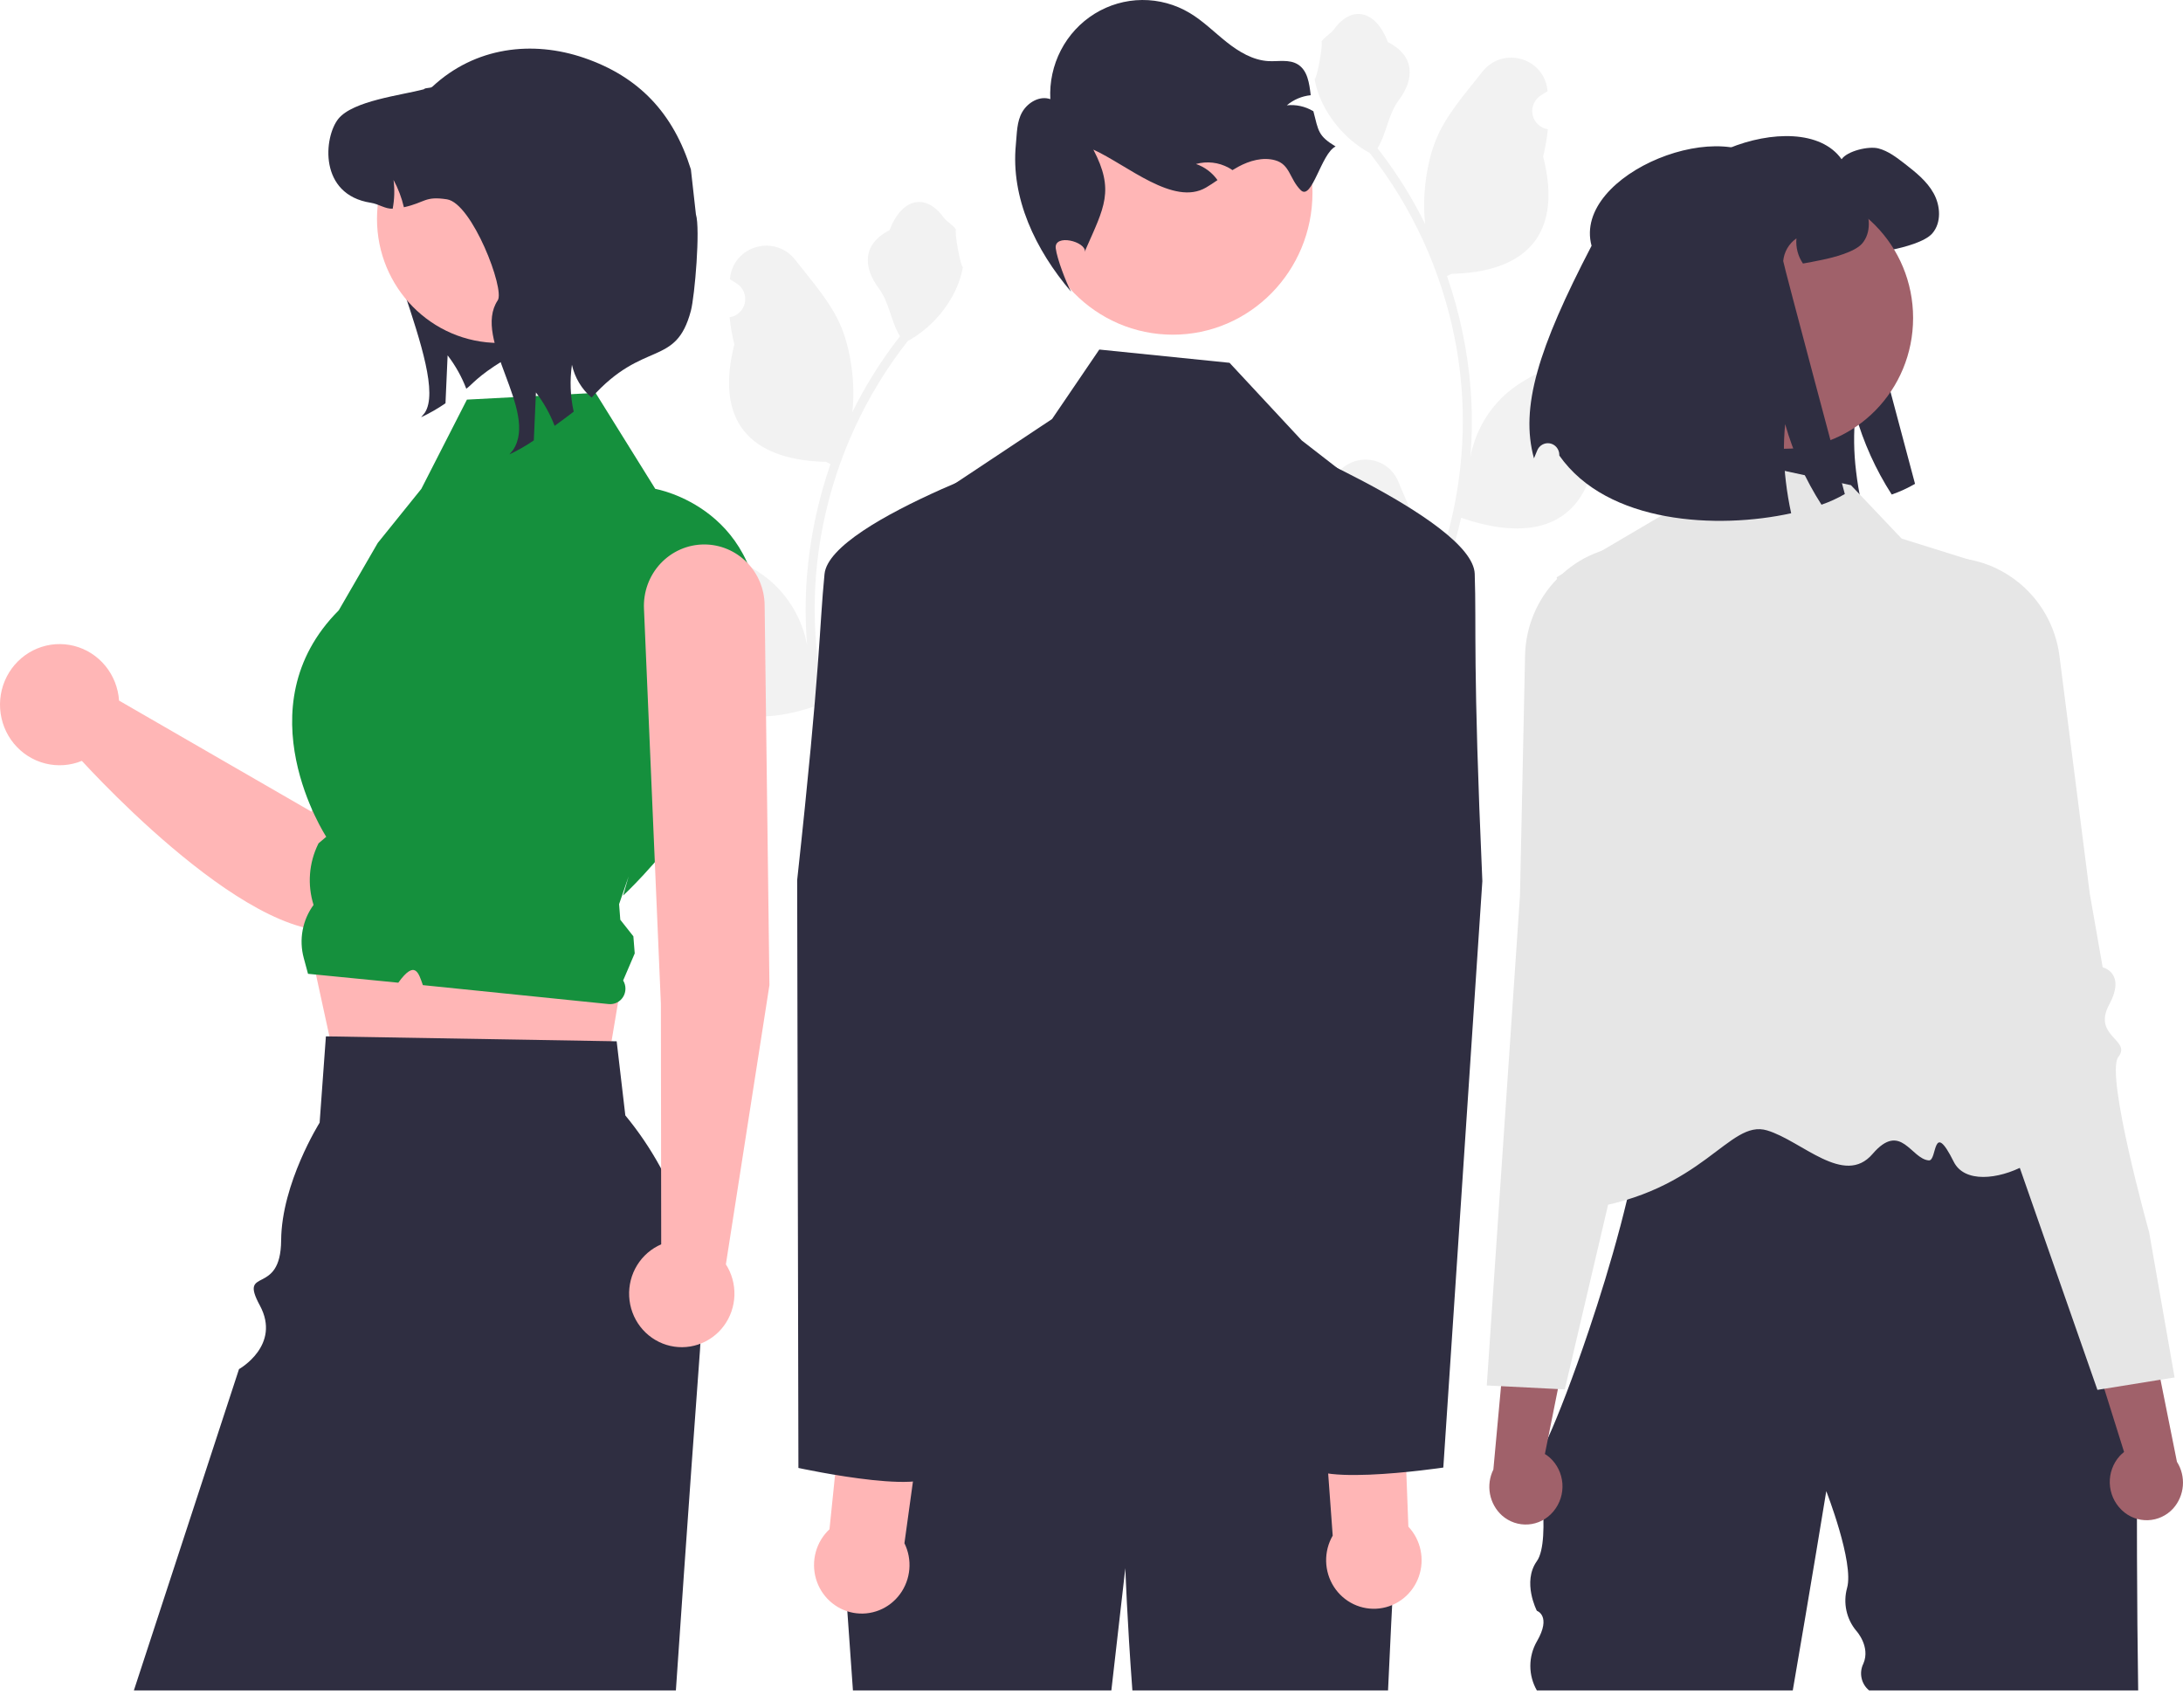 <svg width="124" height="97" viewBox="0 0 124 97" fill="none" xmlns="http://www.w3.org/2000/svg">
<path d="M75.191 28.95C75.345 28.957 75.498 28.916 75.628 28.832C75.759 28.748 75.861 28.625 75.92 28.48C75.98 28.335 75.994 28.175 75.961 28.022C75.929 27.868 75.85 27.729 75.737 27.622C75.718 27.545 75.704 27.49 75.685 27.413C75.692 27.397 75.699 27.38 75.706 27.363C76.399 25.682 78.749 25.694 79.437 27.377C80.047 28.872 80.824 30.369 81.015 31.949C81.1 32.648 81.064 33.356 80.91 34.042C82.344 30.863 83.088 27.407 83.093 23.91C83.093 23.032 83.045 22.155 82.949 21.283C82.87 20.568 82.76 19.858 82.619 19.153C81.851 15.329 80.201 11.744 77.806 8.694C76.647 8.05 75.709 7.061 75.12 5.86C74.906 5.428 74.755 4.967 74.672 4.491C74.803 4.508 75.165 2.483 75.066 2.359C75.249 2.078 75.575 1.938 75.774 1.663C76.764 0.299 78.127 0.537 78.839 2.391C80.36 3.172 80.375 4.466 79.442 5.711C78.848 6.504 78.766 7.575 78.246 8.423C78.299 8.493 78.355 8.561 78.408 8.63C79.388 9.911 80.242 11.287 80.958 12.738C80.755 11.129 81.054 9.191 81.564 7.942C82.144 6.518 83.232 5.319 84.19 4.089C85.34 2.611 87.699 3.256 87.902 5.13C87.904 5.148 87.906 5.166 87.907 5.184C87.765 5.266 87.626 5.352 87.49 5.444C87.319 5.56 87.186 5.726 87.109 5.92C87.032 6.115 87.015 6.328 87.06 6.532C87.104 6.737 87.209 6.923 87.359 7.066C87.509 7.209 87.698 7.303 87.902 7.334L87.922 7.338C87.872 7.859 87.782 8.376 87.654 8.883C88.883 13.715 86.231 15.475 82.443 15.554C82.359 15.598 82.278 15.641 82.194 15.683C82.913 17.755 83.365 19.914 83.536 22.105C83.633 23.397 83.628 24.696 83.519 25.987L83.526 25.941C83.8 24.505 84.553 23.209 85.659 22.273C87.3 20.901 89.619 20.396 91.39 19.294C92.243 18.764 93.335 19.449 93.186 20.454C93.184 20.47 93.181 20.486 93.179 20.502C92.915 20.612 92.658 20.738 92.409 20.88C92.267 20.961 92.128 21.048 91.992 21.139C91.82 21.256 91.688 21.422 91.611 21.616C91.534 21.81 91.517 22.024 91.562 22.228C91.606 22.432 91.71 22.618 91.861 22.761C92.011 22.904 92.2 22.998 92.403 23.03L92.424 23.033C92.439 23.035 92.452 23.038 92.467 23.04C92.016 24.135 91.383 25.143 90.596 26.02C89.828 30.238 86.528 30.638 82.998 29.41H82.996C82.609 31.121 82.048 32.787 81.322 34.38H75.341C75.319 34.312 75.3 34.243 75.281 34.175C75.834 34.21 76.39 34.177 76.936 34.075C76.492 33.521 76.048 32.963 75.604 32.409C75.594 32.399 75.585 32.388 75.576 32.377C75.351 32.093 75.124 31.812 74.899 31.529L74.899 31.528C74.887 30.66 74.985 29.793 75.191 28.95L75.191 28.95Z" fill="#F2F2F2"/>
<path d="M94.394 13.383C93.281 9.26 102.251 5.724 104.607 9.045C104.934 8.573 106.145 8.286 106.7 8.431C107.255 8.576 107.722 8.938 108.178 9.288C108.805 9.777 109.454 10.284 109.839 10.988C110.226 11.689 110.286 12.645 109.764 13.253C109.352 13.736 108.133 14.049 107.512 14.177C107.079 14.267 106.714 14.339 106.401 14.391C106.116 13.974 105.985 13.469 106.031 12.963C105.82 13.108 105.643 13.298 105.513 13.521C105.383 13.743 105.303 13.992 105.279 14.249C105.27 14.356 108.779 27.484 108.779 27.484C108.357 27.728 107.914 27.931 107.455 28.09C106.546 26.677 105.85 25.135 105.39 23.514C105.284 24.598 105.297 25.691 105.43 26.772C105.5 27.378 105.601 27.98 105.732 28.576C101.562 29.491 95.291 29.19 92.562 25.298C92.562 25.282 92.561 25.266 92.561 25.25C92.559 25.096 92.504 24.948 92.406 24.831C92.309 24.713 92.174 24.634 92.025 24.607C91.877 24.58 91.723 24.606 91.591 24.681C91.46 24.756 91.358 24.875 91.303 25.018C91.237 25.19 91.175 25.339 91.121 25.457C90.327 22.567 91.355 19.222 94.394 13.383Z" fill="#2F2E41"/>
<path d="M87.297 82.508V82.643C87.292 82.598 87.292 82.553 87.297 82.508Z" fill="#2F2E41"/>
<path d="M91.383 59.177C91.489 59.148 91.597 59.127 91.706 59.113C91.581 59.134 91.473 59.155 91.383 59.177Z" fill="#2F2E41"/>
<path d="M91.285 59.2C91.314 59.192 91.346 59.184 91.38 59.176C91.348 59.184 91.318 59.19 91.285 59.2Z" fill="#2F2E41"/>
<path d="M121.454 96.019H106.171C105.953 95.842 105.801 95.594 105.742 95.317C105.682 95.04 105.718 94.75 105.844 94.497C106.261 93.523 105.443 92.634 105.443 92.634C105.165 92.303 104.972 91.907 104.881 91.482C104.789 91.057 104.803 90.616 104.919 90.197C105.324 88.759 103.737 84.7 103.737 84.7C103.737 84.7 102.882 89.941 101.834 96.019H87.298C87.055 95.597 86.927 95.117 86.927 94.628C86.927 94.139 87.055 93.659 87.298 93.237C88.145 91.776 87.298 91.496 87.298 91.496C87.298 91.496 86.451 89.862 87.298 88.675C88.145 87.489 87.298 82.643 87.298 82.643C87.33 82.858 87.572 82.468 87.943 81.651C88.509 80.409 89.373 78.174 90.246 75.58C90.871 73.729 91.5 71.692 92.026 69.7H92.028C92.165 69.177 92.296 68.658 92.42 68.144C92.661 67.137 92.868 66.158 93.025 65.239C93.366 63.259 93.478 61.558 93.216 60.452C92.999 59.531 92.524 59.023 91.705 59.111C92.144 59.036 92.787 58.966 93.58 58.9C93.723 58.889 93.871 58.877 94.025 58.864C99.939 58.409 112.628 58.148 112.628 58.148L116.514 65.226L121.436 74.191C121.436 74.191 121.302 86.218 121.454 96.019Z" fill="#2F2E41"/>
<path d="M105.14 27.56L96.186 25.629L94.408 29.268L88.421 32.793C88.421 32.793 92.28 48.839 92.258 51.096C92.202 56.826 83.186 69.67 89.996 68.682C96.806 67.694 98.189 63.555 100.375 64.209C102.347 64.799 104.754 67.425 106.366 65.547C107.978 63.669 108.546 65.838 109.565 65.913C110.049 65.948 109.757 63.542 110.976 65.988C112.194 68.434 118.656 65.141 116.466 62.914C112.819 59.205 112.077 31.863 112.077 31.863L108.017 30.592L105.14 27.56Z" fill="#E6E6E6"/>
<path d="M88.251 85.834C88.611 85.397 88.789 84.835 88.748 84.268C88.706 83.7 88.449 83.171 88.03 82.793C87.943 82.718 87.851 82.65 87.754 82.59L89.251 75.118L85.79 73.012L84.827 83.473C84.614 83.903 84.547 84.392 84.636 84.865C84.726 85.338 84.966 85.767 85.321 86.086C85.524 86.265 85.761 86.402 86.016 86.489C86.272 86.576 86.541 86.61 86.81 86.591C87.079 86.572 87.341 86.499 87.582 86.376C87.823 86.254 88.038 86.084 88.215 85.877C88.227 85.863 88.239 85.848 88.251 85.834Z" fill="#A0616A"/>
<path d="M98.997 46.448C98.975 46.208 98.674 46.099 98.257 45.948C97.837 45.817 97.439 45.625 97.073 45.378C96.149 44.699 96.513 43.989 97.016 43.008C97.114 42.817 97.216 42.618 97.312 42.411C97.597 41.8 97.143 39.277 95.962 34.912C95.598 33.568 95.6 32.619 95.348 31.99C95.098 31.36 94.596 31.05 93.229 30.985C91.576 30.9 89.957 31.485 88.728 32.611C88.695 32.641 88.66 32.674 88.627 32.705C88.564 32.765 88.503 32.826 88.443 32.888C87.306 34.051 86.656 35.616 86.627 37.256L86.621 37.535L86.339 50.872L85.546 62.575L84.453 78.697L85.263 78.737L88.493 78.901L88.885 78.92L89.814 74.955L90.933 70.183L91.344 68.431L92.62 62.993L93.215 60.452L93.579 58.901L93.727 58.267L94.449 55.187C94.466 55.123 96.128 48.453 98.045 47.337C98.76 46.922 99.018 46.681 98.997 46.448Z" fill="#E6E6E6"/>
<path d="M120.501 85.755C120.097 85.36 119.86 84.821 119.841 84.252C119.823 83.683 120.023 83.129 120.4 82.708C120.477 82.624 120.562 82.546 120.653 82.476L118.375 75.21L121.594 72.738L123.656 83.034C123.913 83.438 124.031 83.917 123.992 84.397C123.953 84.876 123.759 85.33 123.44 85.686C123.257 85.886 123.037 86.048 122.792 86.162C122.547 86.276 122.282 86.34 122.013 86.35C121.744 86.361 121.475 86.317 121.223 86.221C120.97 86.126 120.739 85.981 120.541 85.794C120.528 85.781 120.514 85.768 120.501 85.755Z" fill="#A0616A"/>
<path d="M122.075 69.986C122.075 69.986 119.564 61.004 120.33 60.032C121.095 59.06 118.834 58.87 119.809 57.059C120.783 55.248 119.438 54.946 119.438 54.946L118.708 50.782L117.404 40.556L117.364 40.252L116.985 37.277C116.879 36.427 116.605 35.608 116.181 34.868C115.756 34.128 115.19 33.483 114.514 32.971C114.48 32.944 114.445 32.918 114.409 32.892C114.249 32.775 114.085 32.666 113.917 32.566C112.665 31.814 111.194 31.53 109.758 31.762C107.052 32.191 107.894 33.217 107.456 35.966C106.742 40.435 106.557 42.992 106.905 43.57C107.022 43.764 107.145 43.951 107.263 44.129C107.867 45.051 108.304 45.717 107.456 46.494C107.118 46.779 106.742 47.012 106.339 47.189C105.941 47.385 105.652 47.526 105.656 47.767C105.661 48.001 105.942 48.212 106.697 48.546C107.611 48.953 108.592 50.491 109.397 52.062C110.034 53.328 110.603 54.629 111.101 55.959L118.012 75.724L119.139 78.947L119.528 78.885L122.721 78.37L123.522 78.241L122.075 69.986Z" fill="#E6E6E6"/>
<path d="M101.364 25.49C105.399 25.49 108.669 22.164 108.669 18.061C108.669 13.959 105.399 10.633 101.364 10.633C97.329 10.633 94.059 13.959 94.059 18.061C94.059 22.164 97.329 25.49 101.364 25.49Z" fill="#A0616A"/>
<path d="M90.405 13.961C89.293 9.838 98.263 6.303 100.618 9.623C100.946 9.151 102.156 8.864 102.712 9.009C103.267 9.154 103.734 9.516 104.19 9.866C104.816 10.356 105.466 10.862 105.85 11.566C106.238 12.267 106.297 13.223 105.776 13.831C105.363 14.315 104.144 14.627 103.523 14.755C103.09 14.845 102.726 14.917 102.413 14.969C102.128 14.552 101.997 14.047 102.042 13.541C101.832 13.686 101.655 13.876 101.525 14.099C101.395 14.321 101.315 14.57 101.291 14.827C101.282 14.934 104.791 28.062 104.791 28.062C104.369 28.306 103.926 28.509 103.466 28.668C102.558 27.256 101.862 25.713 101.402 24.092C101.296 25.176 101.309 26.269 101.441 27.35C101.512 27.956 101.613 28.558 101.743 29.154C97.574 30.07 91.302 29.768 88.574 25.876C88.573 25.86 88.573 25.844 88.573 25.828C88.57 25.674 88.516 25.526 88.418 25.409C88.32 25.291 88.186 25.212 88.037 25.185C87.888 25.158 87.735 25.184 87.603 25.259C87.471 25.334 87.369 25.453 87.314 25.597C87.248 25.768 87.187 25.917 87.133 26.035C86.338 23.145 87.366 19.8 90.405 13.961Z" fill="#2F2E41"/>
<path d="M54.177 39.629C54.023 39.636 53.87 39.595 53.739 39.511C53.609 39.427 53.507 39.304 53.447 39.16C53.388 39.015 53.374 38.855 53.406 38.701C53.439 38.548 53.518 38.408 53.631 38.302C53.65 38.225 53.664 38.17 53.683 38.093C53.676 38.076 53.669 38.06 53.662 38.043C52.969 36.362 50.619 36.373 49.931 38.057C49.321 39.552 48.544 41.049 48.353 42.629C48.268 43.328 48.304 44.036 48.458 44.722C47.024 41.542 46.28 38.087 46.275 34.589C46.275 33.712 46.323 32.835 46.419 31.962C46.498 31.247 46.608 30.538 46.749 29.833C47.517 26.008 49.167 22.424 51.562 19.373C52.721 18.73 53.658 17.741 54.248 16.539C54.461 16.108 54.612 15.646 54.696 15.17C54.565 15.188 54.203 13.163 54.301 13.038C54.119 12.757 53.793 12.617 53.594 12.343C52.604 10.978 51.24 11.217 50.529 13.071C49.008 13.852 48.993 15.146 49.926 16.391C50.52 17.183 50.601 18.255 51.122 19.103C51.069 19.173 51.013 19.24 50.959 19.31C49.98 20.591 49.126 21.967 48.41 23.417C48.612 21.808 48.313 19.87 47.804 18.621C47.224 17.198 46.136 15.999 45.178 14.769C44.028 13.29 41.669 13.936 41.466 15.809C41.464 15.827 41.462 15.845 41.46 15.864C41.603 15.945 41.742 16.032 41.878 16.123C42.049 16.24 42.182 16.406 42.259 16.6C42.335 16.794 42.353 17.008 42.308 17.212C42.264 17.416 42.159 17.602 42.009 17.745C41.859 17.889 41.67 17.982 41.466 18.014L41.445 18.017C41.496 18.539 41.586 19.055 41.713 19.563C40.485 24.395 43.137 26.155 46.925 26.234C47.008 26.277 47.09 26.321 47.173 26.362C46.454 28.435 46.003 30.594 45.831 32.784C45.734 34.077 45.74 35.375 45.849 36.667L45.842 36.621C45.568 35.185 44.814 33.889 43.709 32.952C42.068 31.581 39.749 31.076 37.978 29.974C37.125 29.443 36.033 30.129 36.182 31.134C36.184 31.15 36.187 31.166 36.189 31.182C36.453 31.291 36.71 31.417 36.959 31.559C37.101 31.641 37.24 31.727 37.376 31.819C37.547 31.935 37.68 32.102 37.757 32.296C37.834 32.49 37.851 32.703 37.806 32.908C37.762 33.112 37.657 33.298 37.507 33.441C37.357 33.584 37.168 33.678 36.964 33.71L36.944 33.713C36.928 33.715 36.916 33.717 36.901 33.72C37.352 34.815 37.985 35.823 38.772 36.7C39.54 40.917 42.84 41.318 46.37 40.089H46.372C46.759 41.801 47.32 43.466 48.046 45.06H54.027C54.049 44.992 54.068 44.922 54.087 44.855C53.533 44.89 52.978 44.856 52.432 44.755C52.876 44.201 53.32 43.643 53.763 43.089C53.773 43.079 53.783 43.068 53.791 43.056C54.016 42.773 54.244 42.492 54.469 42.208L54.469 42.208C54.481 41.339 54.383 40.473 54.177 39.629L54.177 39.629Z" fill="#F2F2F2"/>
<path d="M26.267 9.043C26.131 9.365 21.946 9.33 21.754 9.617C20.276 11.828 25.604 21.237 24.126 23.452L23.92 23.701C24.402 23.475 24.866 23.209 25.305 22.907C25.345 22 25.384 21.091 25.426 20.185C25.869 20.761 26.226 21.399 26.487 22.081C26.831 21.834 27.113 21.377 28.588 20.477C29.185 19.81 29.874 19.234 30.632 18.766L26.267 9.043Z" fill="#2F2E41"/>
<path d="M29.308 27.169C28.846 26.863 28.319 26.674 27.771 26.616C27.222 26.559 26.669 26.635 26.155 26.839C25.642 27.043 25.183 27.368 24.818 27.788C24.453 28.209 24.192 28.711 24.056 29.254L17.695 46.107L6.762 39.795C6.714 39.07 6.441 38.379 5.983 37.82C5.525 37.262 4.904 36.866 4.211 36.689C3.517 36.511 2.787 36.562 2.123 36.833C1.459 37.104 0.897 37.582 0.517 38.198C0.137 38.814 -0.041 39.536 0.008 40.261C0.057 40.987 0.33 41.678 0.789 42.236C1.248 42.793 1.869 43.189 2.563 43.365C3.256 43.542 3.987 43.491 4.65 43.219C6.953 45.718 16.935 55.963 21.067 51.96C24.541 48.595 29.553 35.555 30.76 31.051C30.953 30.331 30.917 29.567 30.656 28.87C30.395 28.172 29.923 27.577 29.308 27.169Z" fill="#FFB6B6"/>
<path d="M17.363 52.668L19.37 61.894L34.048 63.244L35.397 55.211L17.363 52.668Z" fill="#FFB6B6"/>
<path d="M39.783 76.323C39.777 76.456 39.769 76.587 39.759 76.719C39.619 78.63 39.458 80.835 39.283 83.251C39.009 87.085 38.702 91.451 38.392 96.018H7.605L13.576 77.769C13.576 77.769 15.987 76.419 14.76 74.152C13.532 71.885 15.947 73.692 15.97 70.453C15.992 67.215 18.156 63.77 18.156 63.77L18.512 58.867L18.714 58.871L34.735 59.143L35.028 59.148L35.52 63.357C38.508 66.972 40.032 71.608 39.783 76.323Z" fill="#2F2E41"/>
<path d="M26.523 22.699L33.829 22.316L37.222 27.769C37.222 27.769 43.607 28.854 43.164 36.505C42.722 44.155 35.396 50.868 35.396 50.868L35.709 49.777L35.166 51.357L35.235 52.244L35.977 53.184L36.054 54.156L35.396 55.693C35.482 55.833 35.527 55.994 35.527 56.158C35.527 56.322 35.482 56.483 35.397 56.622C35.312 56.762 35.19 56.874 35.045 56.947C34.9 57.019 34.738 57.049 34.577 57.033L24.021 55.957C23.781 55.285 23.588 54.48 22.624 55.819L21.63 55.721L17.496 55.314L17.253 54.413C17.115 53.901 17.093 53.363 17.19 52.841C17.287 52.319 17.499 51.827 17.811 51.401C17.452 50.258 17.546 49.017 18.074 47.943L18.093 47.903L18.532 47.531C18.532 47.531 13.73 40.194 19.243 34.667L21.456 30.842L23.932 27.77L26.523 22.699Z" fill="#15903D"/>
<path d="M28.342 19.48C32.168 19.48 35.27 16.326 35.27 12.435C35.27 8.545 32.168 5.391 28.342 5.391C24.516 5.391 21.414 8.545 21.414 12.435C21.414 16.326 24.516 19.48 28.342 19.48Z" fill="#FFB6B6"/>
<path d="M33.605 22.585C33.041 22.106 32.648 21.451 32.488 20.721C32.36 21.607 32.394 22.509 32.587 23.383C32.212 23.67 31.848 23.942 31.504 24.189C31.243 23.508 30.886 22.869 30.443 22.293C30.401 23.199 30.361 24.108 30.322 25.015C29.882 25.318 29.419 25.583 28.937 25.809L29.143 25.56C30.621 23.346 26.796 19.27 28.274 17.058C28.689 16.439 26.816 11.543 25.389 11.322C24.119 11.127 24.173 11.499 22.943 11.772C22.815 11.23 22.617 10.709 22.354 10.22C22.424 10.764 22.407 11.316 22.306 11.855C21.868 11.872 21.524 11.589 21.059 11.517C18.089 11.055 18.39 7.788 19.217 6.752C20.046 5.72 22.799 5.41 24.069 5.074C24.184 4.96 24.447 5.031 24.562 4.922C26.995 2.659 30.248 2.284 33.176 3.287C36.298 4.357 38.245 6.428 39.244 9.621L39.53 12.176C39.787 12.997 39.464 16.82 39.244 17.652C38.388 20.888 36.565 19.273 33.605 22.585Z" fill="#2F2E41"/>
<path d="M43.706 55.958L43.433 34.358C43.419 33.442 43.051 32.57 42.41 31.928C41.768 31.286 40.904 30.926 40.005 30.926C39.539 30.926 39.078 31.022 38.65 31.209C38.223 31.396 37.837 31.67 37.516 32.013C37.196 32.357 36.948 32.763 36.787 33.207C36.626 33.652 36.556 34.125 36.58 34.597L37.54 57.026L37.558 70.68C36.993 70.923 36.515 71.338 36.189 71.868C35.863 72.398 35.706 73.017 35.739 73.641C35.771 74.265 35.991 74.864 36.37 75.356C36.749 75.848 37.267 76.209 37.855 76.391C38.443 76.573 39.071 76.567 39.655 76.373C40.239 76.179 40.751 75.807 41.12 75.308C41.488 74.808 41.697 74.205 41.717 73.58C41.737 72.956 41.568 72.34 41.232 71.817L43.706 55.958Z" fill="#FFB6B6"/>
<path d="M79.459 83.905C79.459 83.905 79.038 91.62 78.844 96.019H64.322C64.023 92.015 63.922 89.074 63.922 89.074L63.128 96.019H48.449L47.539 83.156L51.937 72.071C51.937 72.071 75.769 70.39 77.98 72.522C80.189 74.653 79.459 83.905 79.459 83.905Z" fill="#2F2E41"/>
<path d="M66.62 19.011C71.001 19.011 74.552 15.4 74.552 10.945C74.552 6.49 71.001 2.879 66.62 2.879C62.239 2.879 58.688 6.49 58.688 10.945C58.688 15.4 62.239 19.011 66.62 19.011Z" fill="#FFB6B6"/>
<path d="M75.866 8.321C75.051 8.699 74.523 11.435 73.883 10.799C73.243 10.163 73.285 9.335 72.422 9.101C71.725 8.91 70.974 9.128 70.338 9.471C70.225 9.532 70.115 9.597 70.007 9.663C69.937 9.615 69.866 9.569 69.79 9.528C69.222 9.218 68.558 9.142 67.935 9.315C68.427 9.483 68.855 9.803 69.157 10.231C68.945 10.377 68.729 10.522 68.508 10.651C66.666 11.732 64.045 9.381 62.106 8.498C63.32 10.816 62.722 11.776 61.667 14.173L61.631 14.309C61.691 13.709 59.863 13.261 59.969 14.107C60.044 14.707 60.555 16.042 60.841 16.572C58.803 14.175 57.409 11.241 57.703 8.215C57.767 7.579 57.748 6.908 58.07 6.357C58.393 5.808 59.066 5.422 59.661 5.632C59.611 4.667 59.819 3.706 60.262 2.851C60.706 1.996 61.369 1.28 62.181 0.778C62.994 0.276 63.924 0.007 64.875 0C65.825 -0.007 66.76 0.248 67.579 0.738C68.34 1.192 68.976 1.835 69.674 2.389C70.371 2.943 71.176 3.426 72.06 3.472C72.622 3.499 73.232 3.36 73.715 3.655C74.273 3.998 74.369 4.717 74.453 5.408C73.954 5.458 73.482 5.657 73.096 5.982C73.612 5.928 74.131 6.041 74.579 6.305C74.588 6.309 74.596 6.314 74.603 6.319C74.899 7.461 74.869 7.714 75.866 8.321Z" fill="#2F2E41"/>
<path d="M48.484 75.971C55.239 67.93 52.958 57.704 50.277 47.38L50.787 32.13C50.812 31.382 51.014 30.651 51.375 29.999C51.736 29.346 52.246 28.792 52.863 28.383L59.759 23.802L62.443 19.855L69.841 20.608L73.944 25.02L78.486 28.545C79.626 29.43 80.493 30.629 80.986 31.999C81.479 33.369 81.576 34.854 81.266 36.278L76.92 56.263C76.92 56.263 78.738 66.624 77.629 67.768C76.52 68.912 73.662 67.769 75.928 69.053C78.648 70.595 81.121 70.31 79.745 71.71C78.368 73.109 80.11 75.055 80.11 75.055L48.484 75.971Z" fill="#2F2E41"/>
<path d="M51.374 87.658L52.5 79.5L48.006 78.195L47.117 86.864C46.746 87.211 46.476 87.656 46.34 88.15C46.203 88.644 46.205 89.167 46.344 89.66C46.484 90.153 46.756 90.597 47.13 90.941C47.504 91.285 47.965 91.517 48.461 91.609C48.957 91.702 49.469 91.652 49.939 91.465C50.409 91.278 50.818 90.962 51.12 90.551C51.423 90.141 51.607 89.652 51.652 89.141C51.697 88.63 51.6 88.117 51.374 87.658Z" fill="#FFB6B6"/>
<path d="M59.93 25.277C59.93 25.277 47.14 29.511 46.835 32.608C46.53 35.705 46.631 37.601 45.281 49.995L45.352 83.382C45.352 83.382 53.928 85.249 53.048 83.253C52.169 81.257 52.476 80.318 52.476 80.318C52.476 80.318 54.314 79.58 53.854 77.236C53.394 74.892 55.702 63.277 55.702 63.277L57.158 42.447L59.93 25.277Z" fill="#2F2E41"/>
<path d="M75.701 87.227L75.102 79.011L79.669 78.008L79.999 86.717C80.348 87.088 80.588 87.55 80.692 88.052C80.797 88.554 80.762 89.076 80.591 89.558C80.42 90.041 80.12 90.466 79.725 90.784C79.329 91.103 78.855 91.304 78.353 91.363C77.852 91.422 77.345 91.339 76.888 91.121C76.431 90.903 76.043 90.56 75.767 90.13C75.492 89.7 75.34 89.201 75.328 88.688C75.316 88.175 75.445 87.669 75.701 87.227Z" fill="#FFB6B6"/>
<path d="M71.172 24.41C71.172 24.41 83.663 29.484 83.768 32.595C83.873 35.706 83.65 37.592 84.201 50.049L81.984 83.36C81.984 83.36 73.307 84.653 74.313 82.719C75.319 80.786 75.073 79.828 75.073 79.828C75.073 79.828 73.286 78.97 73.895 76.662C74.505 74.353 72.949 62.61 72.949 62.61L72.834 41.727L71.172 24.41Z" fill="#2F2E41"/>
</svg>
